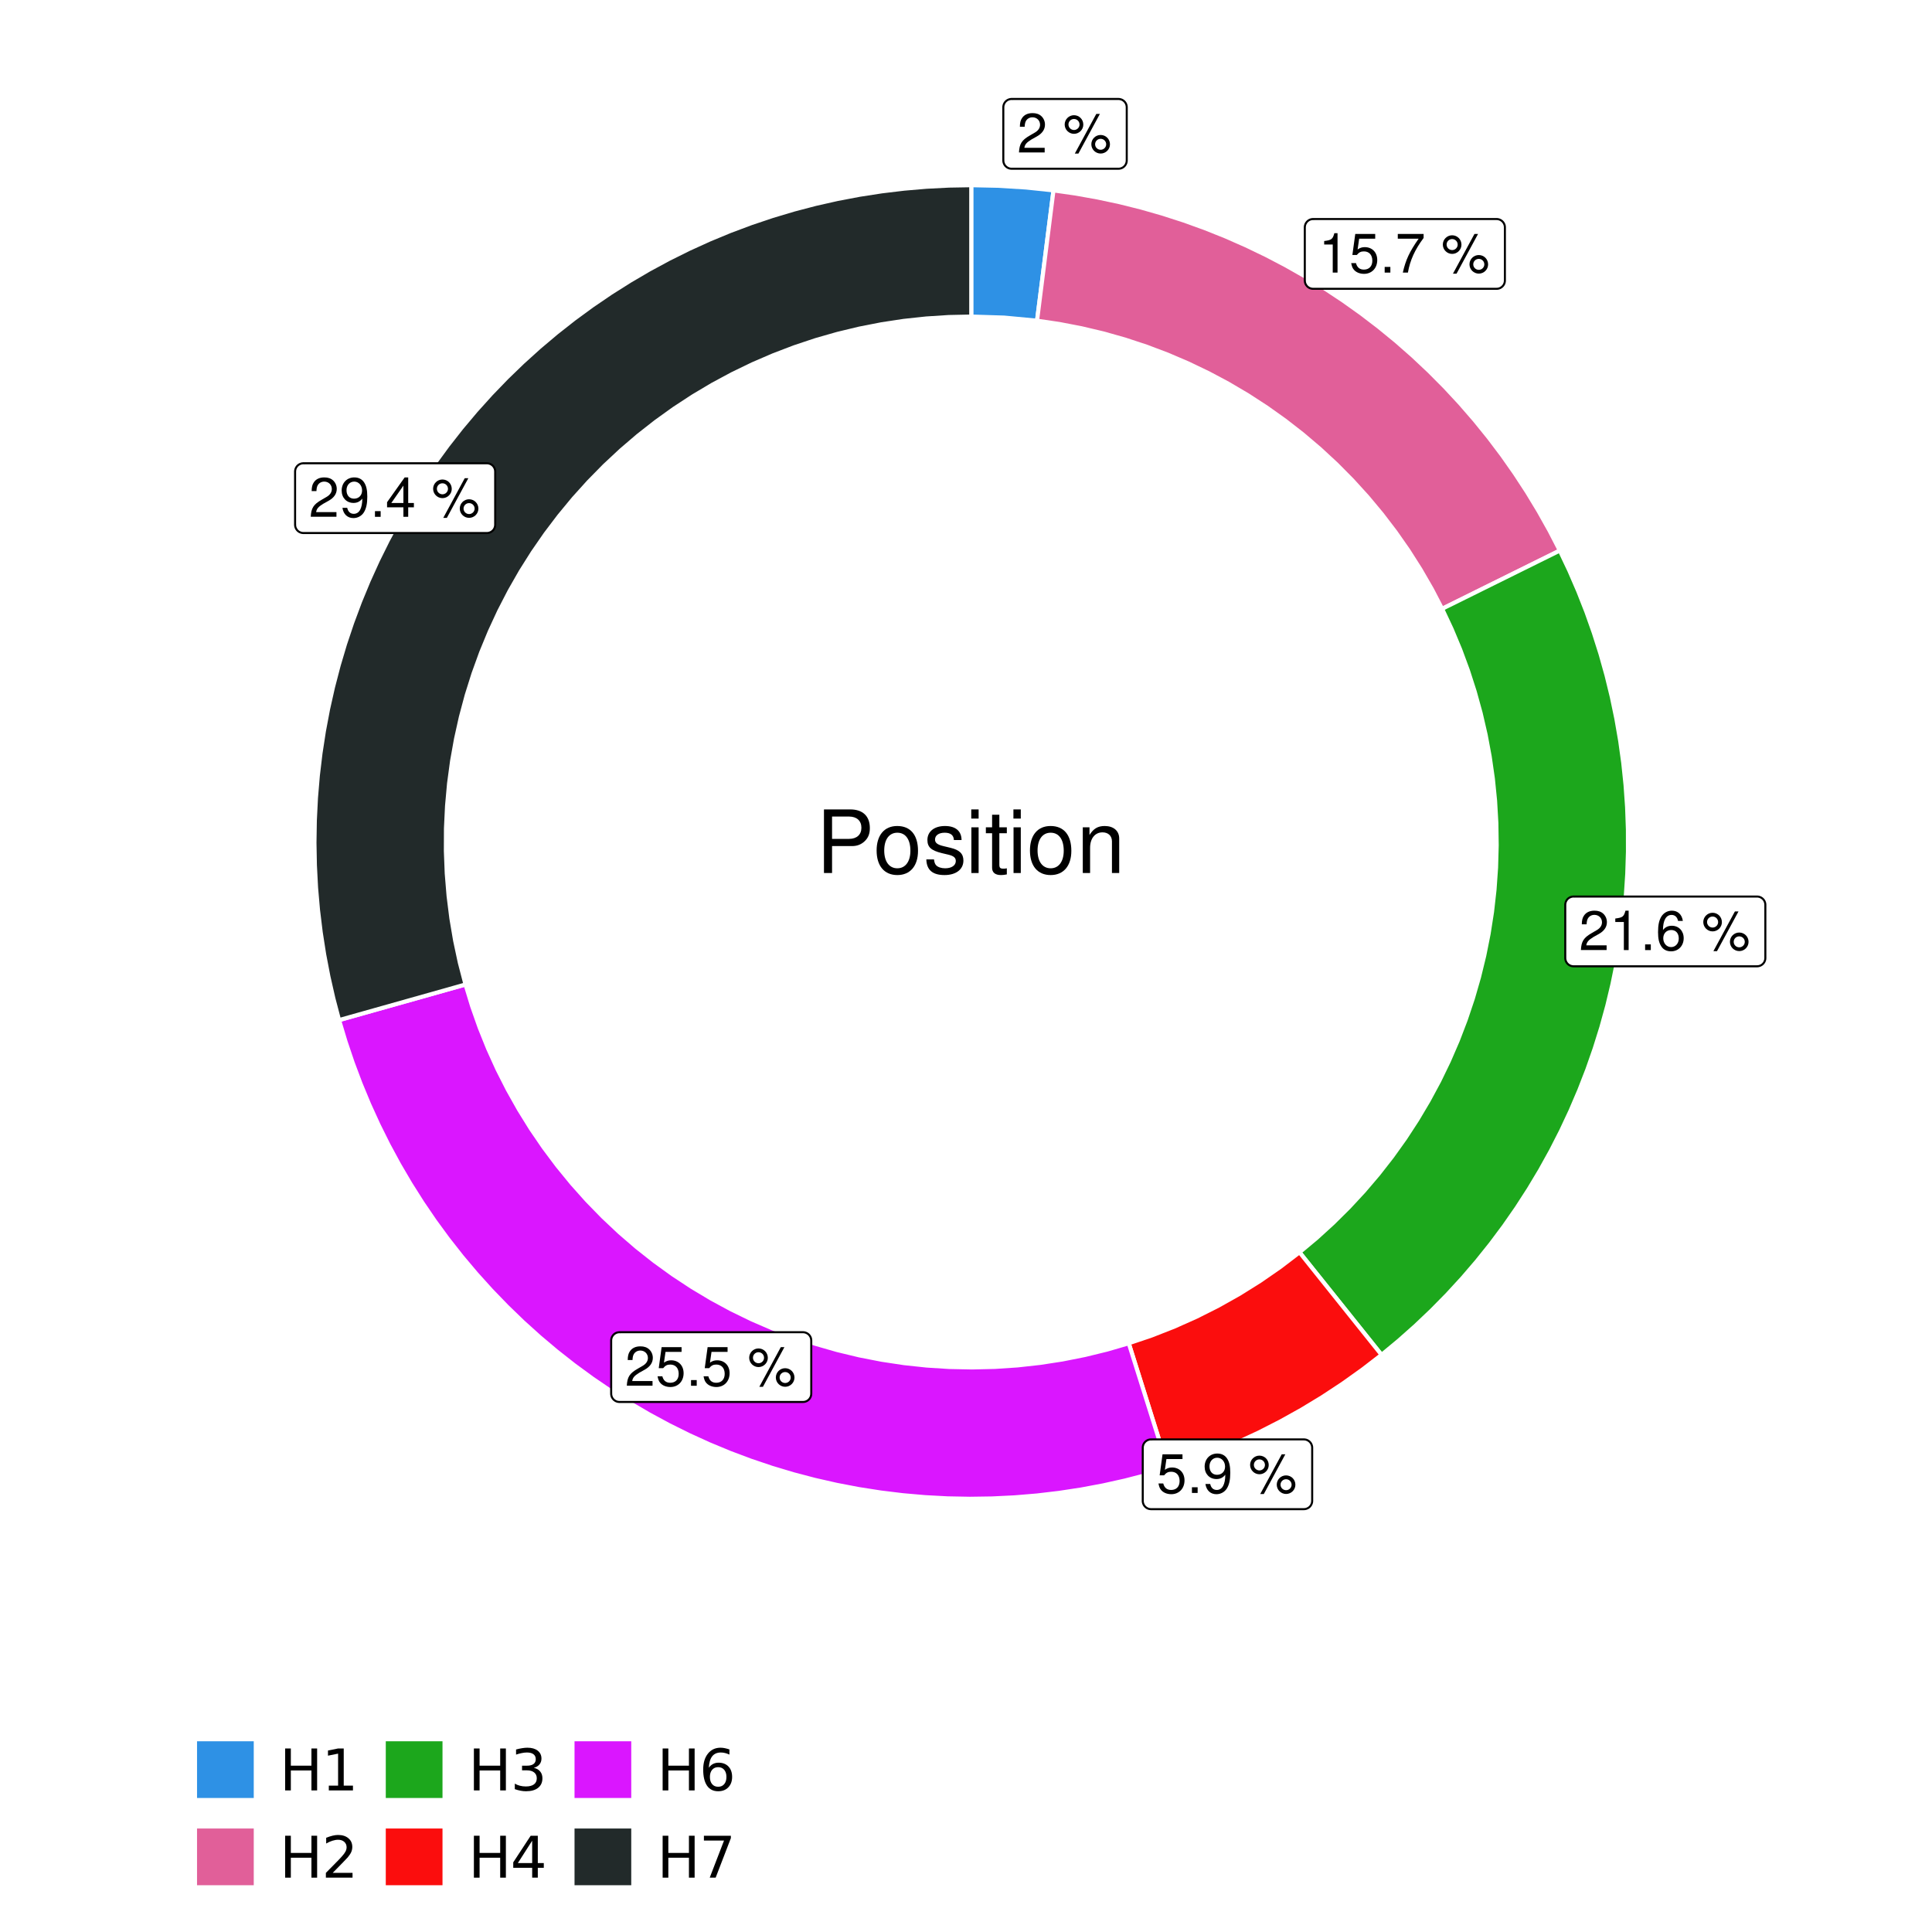 <?xml version="1.0" encoding="UTF-8"?>
<svg xmlns="http://www.w3.org/2000/svg" xmlns:xlink="http://www.w3.org/1999/xlink" width="504pt" height="504pt" viewBox="0 0 504 504" version="1.1">
<defs>
<g>
<symbol overflow="visible" id="glyph0-0">
<path style="stroke:none;" d=""/>
</symbol>
<symbol overflow="visible" id="glyph0-1">
<path style="stroke:none;" d="M 7.188 -1.234 L 1.891 -1.234 C 2.016 -2.094 2.469 -2.625 3.719 -3.391 L 5.141 -4.188 C 6.547 -4.969 7.266 -6.016 7.266 -7.281 C 7.266 -8.141 6.922 -8.922 6.328 -9.484 C 5.734 -10.031 4.984 -10.281 4.031 -10.281 C 2.766 -10.281 1.812 -9.828 1.25 -8.938 C 0.891 -8.406 0.734 -7.766 0.719 -6.719 L 1.969 -6.719 C 2 -7.422 2.094 -7.828 2.266 -8.172 C 2.594 -8.797 3.234 -9.188 4 -9.188 C 5.141 -9.188 5.984 -8.359 5.984 -7.25 C 5.984 -6.422 5.516 -5.719 4.625 -5.203 L 3.312 -4.438 C 1.203 -3.234 0.594 -2.266 0.484 -0.016 L 7.188 -0.016 Z M 7.188 -1.234 "/>
</symbol>
<symbol overflow="visible" id="glyph0-2">
<path style="stroke:none;" d=""/>
</symbol>
<symbol overflow="visible" id="glyph0-3">
<path style="stroke:none;" d="M 2.828 -9.734 C 1.5 -9.734 0.406 -8.641 0.406 -7.312 C 0.406 -5.969 1.5 -4.875 2.844 -4.875 C 4.172 -4.875 5.266 -5.969 5.266 -7.281 C 5.266 -8.656 4.188 -9.734 2.828 -9.734 Z M 2.828 -8.75 C 3.641 -8.75 4.281 -8.109 4.281 -7.297 C 4.281 -6.516 3.625 -5.875 2.844 -5.875 C 2.047 -5.875 1.391 -6.516 1.391 -7.312 C 1.391 -8.109 2.031 -8.75 2.828 -8.75 Z M 8.656 -10.078 L 3.047 0.281 L 3.984 0.281 L 9.594 -10.078 Z M 9.781 -4.578 C 8.453 -4.578 7.359 -3.5 7.359 -2.156 C 7.359 -0.812 8.453 0.266 9.797 0.266 C 11.125 0.266 12.219 -0.812 12.219 -2.141 C 12.219 -3.5 11.141 -4.578 9.781 -4.578 Z M 9.781 -3.578 C 10.594 -3.578 11.234 -2.938 11.234 -2.141 C 11.234 -1.359 10.578 -0.719 9.797 -0.719 C 8.984 -0.719 8.344 -1.359 8.344 -2.156 C 8.344 -2.938 8.984 -3.578 9.781 -3.578 Z M 9.781 -3.578 "/>
</symbol>
<symbol overflow="visible" id="glyph0-4">
<path style="stroke:none;" d="M 3.688 -7.328 L 3.688 0 L 4.938 0 L 4.938 -10.281 L 4.109 -10.281 C 3.672 -8.703 3.391 -8.484 1.453 -8.234 L 1.453 -7.328 Z M 3.688 -7.328 "/>
</symbol>
<symbol overflow="visible" id="glyph0-5">
<path style="stroke:none;" d="M 6.766 -10.078 L 1.562 -10.078 L 0.812 -4.594 L 1.969 -4.594 C 2.547 -5.297 3.031 -5.531 3.828 -5.531 C 5.172 -5.531 6.016 -4.609 6.016 -3.109 C 6.016 -1.656 5.172 -0.781 3.812 -0.781 C 2.719 -0.781 2.047 -1.344 1.75 -2.469 L 0.5 -2.469 C 0.672 -1.656 0.812 -1.25 1.109 -0.875 C 1.672 -0.109 2.703 0.328 3.844 0.328 C 5.875 0.328 7.297 -1.156 7.297 -3.281 C 7.297 -5.281 5.969 -6.641 4.031 -6.641 C 3.328 -6.641 2.766 -6.453 2.172 -6.031 L 2.578 -8.844 L 6.766 -8.844 Z M 6.766 -10.078 "/>
</symbol>
<symbol overflow="visible" id="glyph0-6">
<path style="stroke:none;" d="M 2.719 -1.484 L 1.234 -1.484 L 1.234 0 L 2.719 0 Z M 2.719 -1.484 "/>
</symbol>
<symbol overflow="visible" id="glyph0-7">
<path style="stroke:none;" d="M 7.391 -10.078 L 0.656 -10.078 L 0.656 -8.844 L 6.094 -8.844 C 3.703 -5.422 2.719 -3.312 1.969 0 L 3.297 0 C 3.859 -3.234 5.125 -6 7.391 -9.031 Z M 7.391 -10.078 "/>
</symbol>
<symbol overflow="visible" id="glyph0-8">
<path style="stroke:none;" d="M 7.078 -7.609 C 6.844 -9.281 5.766 -10.281 4.219 -10.281 C 3.109 -10.281 2.125 -9.734 1.516 -8.812 C 0.875 -7.812 0.609 -6.562 0.609 -4.688 C 0.609 -2.953 0.859 -1.859 1.469 -0.953 C 2 -0.109 2.891 0.328 4 0.328 C 5.922 0.328 7.297 -1.109 7.297 -3.109 C 7.297 -5 6.016 -6.344 4.203 -6.344 C 3.219 -6.344 2.438 -5.969 1.891 -5.219 C 1.906 -7.766 2.703 -9.172 4.141 -9.172 C 5.016 -9.172 5.625 -8.609 5.828 -7.609 Z M 4.047 -5.234 C 5.266 -5.234 6.016 -4.375 6.016 -3.016 C 6.016 -1.719 5.156 -0.781 4.016 -0.781 C 2.844 -0.781 1.969 -1.766 1.969 -3.078 C 1.969 -4.344 2.812 -5.234 4.047 -5.234 Z M 4.047 -5.234 "/>
</symbol>
<symbol overflow="visible" id="glyph0-9">
<path style="stroke:none;" d="M 0.75 -2.344 C 1 -0.672 2.078 0.328 3.609 0.328 C 4.734 0.328 5.734 -0.219 6.328 -1.141 C 6.953 -2.141 7.234 -3.391 7.234 -5.266 C 7.234 -7 6.984 -8.094 6.391 -9 C 5.828 -9.844 4.953 -10.281 3.844 -10.281 C 1.922 -10.281 0.547 -8.844 0.547 -6.859 C 0.547 -4.969 1.812 -3.625 3.641 -3.625 C 4.594 -3.625 5.297 -3.969 5.938 -4.75 C 5.922 -2.188 5.141 -0.781 3.703 -0.781 C 2.812 -0.781 2.203 -1.344 2 -2.344 Z M 3.828 -9.188 C 4.984 -9.188 5.875 -8.203 5.875 -6.875 C 5.875 -5.609 5.016 -4.734 3.781 -4.734 C 2.578 -4.734 1.812 -5.594 1.812 -6.953 C 1.812 -8.25 2.656 -9.188 3.828 -9.188 Z M 3.828 -9.188 "/>
</symbol>
<symbol overflow="visible" id="glyph0-10">
<path style="stroke:none;" d="M 4.656 -2.484 L 4.656 0 L 5.906 0 L 5.906 -2.484 L 7.391 -2.484 L 7.391 -3.609 L 5.906 -3.609 L 5.906 -10.281 L 4.984 -10.281 L 0.391 -3.812 L 0.391 -2.484 Z M 4.656 -3.609 L 1.5 -3.609 L 4.656 -8.141 Z M 4.656 -3.609 "/>
</symbol>
<symbol overflow="visible" id="glyph1-0">
<path style="stroke:none;" d=""/>
</symbol>
<symbol overflow="visible" id="glyph1-1">
<path style="stroke:none;" d="M 4.188 -7.031 L 9.406 -7.031 C 10.703 -7.031 11.719 -7.422 12.609 -8.219 C 13.609 -9.125 14.047 -10.203 14.047 -11.719 C 14.047 -14.844 12.203 -16.594 8.922 -16.594 L 2.078 -16.594 L 2.078 0 L 4.188 0 Z M 4.188 -8.906 L 4.188 -14.734 L 8.609 -14.734 C 10.625 -14.734 11.844 -13.641 11.844 -11.812 C 11.844 -10 10.625 -8.906 8.609 -8.906 Z M 4.188 -8.906 "/>
</symbol>
<symbol overflow="visible" id="glyph1-2">
<path style="stroke:none;" d="M 6.188 -12.266 C 2.828 -12.266 0.812 -9.875 0.812 -5.875 C 0.812 -1.844 2.828 0.531 6.219 0.531 C 9.578 0.531 11.609 -1.859 11.609 -5.781 C 11.609 -9.922 9.656 -12.266 6.188 -12.266 Z M 6.219 -10.516 C 8.359 -10.516 9.625 -8.766 9.625 -5.812 C 9.625 -2.984 8.312 -1.234 6.219 -1.234 C 4.094 -1.234 2.797 -2.984 2.797 -5.875 C 2.797 -8.766 4.094 -10.516 6.219 -10.516 Z M 6.219 -10.516 "/>
</symbol>
<symbol overflow="visible" id="glyph1-3">
<path style="stroke:none;" d="M 9.969 -8.609 C 9.953 -10.953 8.406 -12.266 5.641 -12.266 C 2.875 -12.266 1.062 -10.844 1.062 -8.625 C 1.062 -6.766 2.031 -5.875 4.844 -5.188 L 6.625 -4.766 C 7.938 -4.438 8.469 -3.969 8.469 -3.125 C 8.469 -1.984 7.359 -1.234 5.688 -1.234 C 4.672 -1.234 3.797 -1.531 3.328 -2.031 C 3.031 -2.375 2.891 -2.703 2.781 -3.547 L 0.781 -3.547 C 0.859 -0.797 2.406 0.531 5.531 0.531 C 8.531 0.531 10.453 -0.953 10.453 -3.25 C 10.453 -5.031 9.453 -6.016 7.078 -6.578 L 5.266 -7.016 C 3.703 -7.375 3.047 -7.875 3.047 -8.719 C 3.047 -9.828 4.031 -10.516 5.578 -10.516 C 7.109 -10.516 7.922 -9.859 7.969 -8.609 Z M 9.969 -8.609 "/>
</symbol>
<symbol overflow="visible" id="glyph1-4">
<path style="stroke:none;" d="M 3.422 -11.922 L 1.531 -11.922 L 1.531 0 L 3.422 0 Z M 3.422 -16.594 L 1.5 -16.594 L 1.5 -14.203 L 3.422 -14.203 Z M 3.422 -16.594 "/>
</symbol>
<symbol overflow="visible" id="glyph1-5">
<path style="stroke:none;" d="M 5.781 -11.922 L 3.828 -11.922 L 3.828 -15.203 L 1.938 -15.203 L 1.938 -11.922 L 0.312 -11.922 L 0.312 -10.375 L 1.938 -10.375 L 1.938 -1.359 C 1.938 -0.141 2.75 0.531 4.234 0.531 C 4.734 0.531 5.141 0.484 5.781 0.359 L 5.781 -1.234 C 5.516 -1.156 5.266 -1.141 4.875 -1.141 C 4.047 -1.141 3.828 -1.359 3.828 -2.203 L 3.828 -10.375 L 5.781 -10.375 Z M 5.781 -11.922 "/>
</symbol>
<symbol overflow="visible" id="glyph1-6">
<path style="stroke:none;" d="M 1.594 -11.922 L 1.594 0 L 3.5 0 L 3.5 -6.578 C 3.5 -9.016 4.781 -10.609 6.734 -10.609 C 8.234 -10.609 9.203 -9.703 9.203 -8.266 L 9.203 0 L 11.094 0 L 11.094 -9.016 C 11.094 -11 9.609 -12.266 7.312 -12.266 C 5.531 -12.266 4.391 -11.594 3.344 -9.922 L 3.344 -11.922 Z M 1.594 -11.922 "/>
</symbol>
<symbol overflow="visible" id="glyph2-0">
<path style="stroke:none;" d="M 0.75 2.656 L 0.75 -10.578 L 8.25 -10.578 L 8.25 2.656 Z M 1.594 1.812 L 7.406 1.812 L 7.406 -9.734 L 1.594 -9.734 Z M 1.594 1.812 "/>
</symbol>
<symbol overflow="visible" id="glyph2-1">
<path style="stroke:none;" d="M 1.469 -10.938 L 2.953 -10.938 L 2.953 -6.453 L 8.328 -6.453 L 8.328 -10.938 L 9.812 -10.938 L 9.812 0 L 8.328 0 L 8.328 -5.203 L 2.953 -5.203 L 2.953 0 L 1.469 0 Z M 1.469 -10.938 "/>
</symbol>
<symbol overflow="visible" id="glyph2-2">
<path style="stroke:none;" d="M 1.859 -1.25 L 4.281 -1.25 L 4.281 -9.594 L 1.641 -9.062 L 1.641 -10.406 L 4.266 -10.938 L 5.75 -10.938 L 5.75 -1.25 L 8.156 -1.25 L 8.156 0 L 1.859 0 Z M 1.859 -1.25 "/>
</symbol>
<symbol overflow="visible" id="glyph2-3">
<path style="stroke:none;" d="M 2.875 -1.25 L 8.047 -1.25 L 8.047 0 L 1.094 0 L 1.094 -1.25 C 1.656 -1.82 2.422 -2.598 3.391 -3.578 C 4.359 -4.555 4.969 -5.191 5.219 -5.484 C 5.695 -6.016 6.031 -6.461 6.219 -6.828 C 6.406 -7.203 6.5 -7.566 6.5 -7.922 C 6.5 -8.504 6.297 -8.977 5.891 -9.344 C 5.484 -9.707 4.953 -9.891 4.297 -9.891 C 3.828 -9.891 3.332 -9.805 2.812 -9.641 C 2.301 -9.484 1.754 -9.238 1.172 -8.906 L 1.172 -10.406 C 1.766 -10.645 2.32 -10.828 2.844 -10.953 C 3.363 -11.078 3.836 -11.141 4.266 -11.141 C 5.398 -11.141 6.301 -10.852 6.969 -10.281 C 7.645 -9.719 7.984 -8.961 7.984 -8.016 C 7.984 -7.566 7.898 -7.141 7.734 -6.734 C 7.566 -6.328 7.258 -5.852 6.812 -5.312 C 6.688 -5.164 6.297 -4.754 5.641 -4.078 C 4.992 -3.398 4.07 -2.457 2.875 -1.25 Z M 2.875 -1.25 "/>
</symbol>
<symbol overflow="visible" id="glyph2-4">
<path style="stroke:none;" d="M 6.094 -5.891 C 6.801 -5.742 7.352 -5.43 7.75 -4.953 C 8.145 -4.473 8.344 -3.879 8.344 -3.172 C 8.344 -2.098 7.969 -1.266 7.219 -0.672 C 6.477 -0.078 5.426 0.219 4.062 0.219 C 3.602 0.219 3.129 0.172 2.641 0.078 C 2.16 -0.016 1.66 -0.148 1.141 -0.328 L 1.141 -1.766 C 1.555 -1.523 2.004 -1.344 2.484 -1.219 C 2.973 -1.094 3.484 -1.031 4.016 -1.031 C 4.941 -1.031 5.648 -1.211 6.141 -1.578 C 6.629 -1.941 6.875 -2.473 6.875 -3.172 C 6.875 -3.816 6.645 -4.32 6.188 -4.688 C 5.738 -5.051 5.113 -5.234 4.312 -5.234 L 3.031 -5.234 L 3.031 -6.453 L 4.359 -6.453 C 5.086 -6.453 5.645 -6.598 6.031 -6.891 C 6.414 -7.18 6.609 -7.598 6.609 -8.141 C 6.609 -8.703 6.41 -9.133 6.016 -9.438 C 5.617 -9.738 5.051 -9.891 4.312 -9.891 C 3.906 -9.891 3.469 -9.844 3 -9.75 C 2.539 -9.664 2.031 -9.531 1.469 -9.344 L 1.469 -10.672 C 2.031 -10.828 2.555 -10.941 3.047 -11.016 C 3.535 -11.098 4 -11.141 4.438 -11.141 C 5.562 -11.141 6.453 -10.883 7.109 -10.375 C 7.766 -9.863 8.094 -9.172 8.094 -8.297 C 8.094 -7.691 7.914 -7.18 7.562 -6.766 C 7.219 -6.348 6.727 -6.055 6.094 -5.891 Z M 6.094 -5.891 "/>
</symbol>
<symbol overflow="visible" id="glyph2-5">
<path style="stroke:none;" d="M 5.672 -9.641 L 1.938 -3.812 L 5.672 -3.812 Z M 5.281 -10.938 L 7.141 -10.938 L 7.141 -3.812 L 8.703 -3.812 L 8.703 -2.578 L 7.141 -2.578 L 7.141 0 L 5.672 0 L 5.672 -2.578 L 0.734 -2.578 L 0.734 -4 Z M 5.281 -10.938 "/>
</symbol>
<symbol overflow="visible" id="glyph2-6">
<path style="stroke:none;" d="M 4.953 -6.062 C 4.285 -6.062 3.758 -5.832 3.375 -5.375 C 2.988 -4.914 2.797 -4.297 2.797 -3.516 C 2.797 -2.723 2.988 -2.098 3.375 -1.641 C 3.758 -1.18 4.285 -0.953 4.953 -0.953 C 5.617 -0.953 6.145 -1.18 6.531 -1.641 C 6.914 -2.098 7.109 -2.723 7.109 -3.516 C 7.109 -4.297 6.914 -4.914 6.531 -5.375 C 6.145 -5.832 5.617 -6.062 4.953 -6.062 Z M 7.891 -10.688 L 7.891 -9.344 C 7.516 -9.52 7.141 -9.656 6.766 -9.75 C 6.391 -9.844 6.016 -9.891 5.641 -9.891 C 4.66 -9.891 3.91 -9.555 3.391 -8.891 C 2.879 -8.234 2.586 -7.238 2.516 -5.906 C 2.805 -6.332 3.164 -6.66 3.594 -6.891 C 4.031 -7.117 4.516 -7.234 5.047 -7.234 C 6.141 -7.234 7.004 -6.898 7.641 -6.234 C 8.273 -5.566 8.594 -4.66 8.594 -3.516 C 8.594 -2.391 8.258 -1.484 7.594 -0.797 C 6.938 -0.117 6.055 0.219 4.953 0.219 C 3.68 0.219 2.711 -0.266 2.047 -1.234 C 1.379 -2.211 1.047 -3.617 1.047 -5.453 C 1.047 -7.18 1.457 -8.562 2.281 -9.594 C 3.102 -10.625 4.203 -11.141 5.578 -11.141 C 5.953 -11.141 6.328 -11.098 6.703 -11.016 C 7.078 -10.941 7.473 -10.832 7.891 -10.688 Z M 7.891 -10.688 "/>
</symbol>
<symbol overflow="visible" id="glyph2-7">
<path style="stroke:none;" d="M 1.234 -10.938 L 8.266 -10.938 L 8.266 -10.312 L 4.297 0 L 2.75 0 L 6.484 -9.688 L 1.234 -9.688 Z M 1.234 -10.938 "/>
</symbol>
</g>
<clipPath id="clip1">
  <path d="M 30.98 0 L 473.023 0 L 473.023 504 L 30.98 504 Z M 30.98 0 "/>
</clipPath>
<clipPath id="clip2">
  <path d="M 39.199 5.48 L 467.543 5.48 L 467.543 433.824 L 39.199 433.824 Z M 39.199 5.48 "/>
</clipPath>
</defs>
<g id="surface4">
<rect x="0" y="0" width="504" height="504" style="fill:rgb(100%,100%,100%);fill-opacity:1;stroke:none;"/>
<g clip-path="url(#clip1)" clip-rule="nonzero">
<path style="fill-rule:nonzero;fill:rgb(100%,100%,100%);fill-opacity:1;stroke-width:1.067;stroke-linecap:round;stroke-linejoin:round;stroke:rgb(100%,100%,100%);stroke-opacity:1;stroke-miterlimit:10;" d="M 30.98 504 L 473.023 504 L 473.023 0 L 30.98 0 Z M 30.98 504 "/>
</g>
<g clip-path="url(#clip2)" clip-rule="nonzero">
<path style=" stroke:none;fill-rule:nonzero;fill:rgb(100%,100%,100%);fill-opacity:1;" d="M 39.199 433.824 L 467.543 433.824 L 467.543 5.48 L 39.199 5.48 Z M 39.199 433.824 "/>
</g>
<path style="fill-rule:nonzero;fill:rgb(18.039%,56.863%,89.804%);fill-opacity:1;stroke-width:1.067;stroke-linecap:butt;stroke-linejoin:miter;stroke:rgb(100%,100%,100%);stroke-opacity:1;stroke-miterlimit:10;" d="M 270.531 83.66 L 271.391 76.859 L 272.25 70.062 L 273.105 63.262 L 273.965 56.461 L 274.824 49.664 L 267.691 48.914 L 260.539 48.465 L 253.371 48.312 L 253.371 82.582 L 261.969 82.852 Z M 270.531 83.66 "/>
<path style="fill-rule:nonzero;fill:rgb(88.235%,37.255%,60%);fill-opacity:1;stroke-width:1.067;stroke-linecap:butt;stroke-linejoin:miter;stroke:rgb(100%,100%,100%);stroke-opacity:1;stroke-miterlimit:10;" d="M 376.203 158.824 L 382.348 155.785 L 388.488 152.742 L 394.629 149.703 L 400.773 146.66 L 406.914 143.621 L 404.242 138.445 L 401.395 133.367 L 398.379 128.387 L 395.195 123.516 L 391.848 118.75 L 388.34 114.105 L 384.676 109.582 L 380.859 105.184 L 376.895 100.918 L 372.789 96.789 L 368.547 92.801 L 364.172 88.961 L 359.668 85.273 L 355.039 81.738 L 350.297 78.363 L 345.441 75.152 L 340.477 72.109 L 335.414 69.234 L 330.258 66.535 L 325.008 64.012 L 319.68 61.664 L 314.273 59.504 L 308.797 57.527 L 303.258 55.738 L 297.66 54.137 L 292.012 52.727 L 286.316 51.512 L 280.586 50.488 L 274.824 49.664 L 273.965 56.461 L 273.105 63.262 L 272.25 70.062 L 271.391 76.859 L 270.531 83.66 L 276.34 84.52 L 282.109 85.629 L 287.824 86.98 L 293.473 88.578 L 299.051 90.418 L 304.547 92.492 L 309.945 94.801 L 315.242 97.34 L 320.422 100.102 L 325.48 103.082 L 330.41 106.281 L 335.195 109.684 L 339.828 113.289 L 344.305 117.09 L 348.617 121.078 L 352.75 125.25 L 356.703 129.594 L 360.465 134.102 L 364.031 138.77 L 367.395 143.582 L 370.547 148.535 L 373.488 153.621 Z M 376.203 158.824 "/>
<path style="fill-rule:nonzero;fill:rgb(10.98%,65.49%,10.98%);fill-opacity:1;stroke-width:1.067;stroke-linecap:butt;stroke-linejoin:miter;stroke:rgb(100%,100%,100%);stroke-opacity:1;stroke-miterlimit:10;" d="M 339 326.684 L 360.406 353.441 L 364.879 349.738 L 369.223 345.883 L 373.434 341.883 L 377.508 337.746 L 381.441 333.469 L 385.223 329.066 L 388.855 324.535 L 392.332 319.883 L 395.648 315.117 L 398.801 310.238 L 401.789 305.258 L 404.605 300.18 L 407.246 295.008 L 409.711 289.75 L 411.996 284.41 L 414.102 279 L 416.02 273.516 L 417.754 267.973 L 419.297 262.375 L 420.648 256.727 L 421.809 251.039 L 422.773 245.312 L 423.547 239.555 L 424.125 233.777 L 424.504 227.984 L 424.688 222.18 L 424.676 216.371 L 424.465 210.566 L 424.059 204.773 L 423.457 199 L 422.66 193.246 L 421.668 187.523 L 420.484 181.84 L 419.105 176.199 L 417.539 170.605 L 415.781 165.07 L 413.84 159.598 L 411.711 154.195 L 409.402 148.867 L 406.914 143.621 L 400.773 146.66 L 394.629 149.703 L 388.488 152.742 L 382.348 155.785 L 376.203 158.824 L 378.672 164.082 L 380.914 169.441 L 382.926 174.887 L 384.703 180.414 L 386.25 186.016 L 387.555 191.672 L 388.617 197.383 L 389.441 203.129 L 390.02 208.906 L 390.352 214.707 L 390.438 220.512 L 390.277 226.316 L 389.871 232.109 L 389.223 237.879 L 388.328 243.617 L 387.191 249.312 L 385.816 254.953 L 384.203 260.531 L 382.352 266.039 L 380.273 271.461 L 377.965 276.789 L 375.434 282.016 L 372.68 287.129 L 369.715 292.121 L 366.543 296.984 L 363.164 301.707 L 359.59 306.285 L 355.824 310.707 L 351.875 314.965 L 347.75 319.051 L 343.457 322.961 Z M 339 326.684 "/>
<path style="fill-rule:nonzero;fill:rgb(98.431%,5.098%,5.098%);fill-opacity:1;stroke-width:1.067;stroke-linecap:butt;stroke-linejoin:miter;stroke:rgb(100%,100%,100%);stroke-opacity:1;stroke-miterlimit:10;" d="M 294.457 350.418 L 302.676 376.574 L 304.727 383.109 L 310.746 381.098 L 316.684 378.863 L 322.535 376.41 L 328.293 373.742 L 333.945 370.859 L 339.488 367.773 L 344.914 364.484 L 350.215 360.996 L 355.379 357.312 L 360.406 353.441 L 339 326.684 L 333.953 330.531 L 328.738 334.141 L 323.359 337.508 L 317.832 340.617 L 312.164 343.473 L 306.371 346.059 L 300.465 348.379 Z M 294.457 350.418 "/>
<path style="fill-rule:nonzero;fill:rgb(85.49%,8.627%,100%);fill-opacity:1;stroke-width:1.067;stroke-linecap:butt;stroke-linejoin:miter;stroke:rgb(100%,100%,100%);stroke-opacity:1;stroke-miterlimit:10;" d="M 121.438 256.82 L 101.645 262.398 L 95.051 264.254 L 88.453 266.113 L 90.129 271.703 L 91.996 277.23 L 94.051 282.691 L 96.289 288.078 L 98.711 293.387 L 101.312 298.613 L 104.086 303.742 L 107.039 308.777 L 110.156 313.707 L 113.441 318.531 L 116.891 323.238 L 120.496 327.824 L 124.258 332.285 L 128.168 336.617 L 132.223 340.812 L 136.418 344.867 L 140.75 348.777 L 145.211 352.535 L 149.797 356.141 L 154.504 359.59 L 159.328 362.875 L 164.258 365.992 L 169.293 368.941 L 174.426 371.719 L 179.648 374.316 L 184.957 376.738 L 190.344 378.977 L 195.809 381.031 L 201.336 382.898 L 206.922 384.574 L 212.566 386.059 L 218.254 387.352 L 223.984 388.449 L 229.75 389.352 L 235.543 390.059 L 241.355 390.566 L 247.18 390.879 L 253.016 390.988 L 258.848 390.902 L 264.676 390.617 L 270.492 390.133 L 276.285 389.449 L 282.055 388.57 L 287.789 387.496 L 293.484 386.227 L 299.133 384.766 L 304.727 383.109 L 302.676 376.574 L 294.457 350.418 L 288.762 352.074 L 283.004 353.48 L 277.188 354.637 L 271.328 355.539 L 265.434 356.191 L 259.52 356.582 L 253.59 356.723 L 247.664 356.602 L 241.746 356.227 L 235.852 355.598 L 229.988 354.711 L 224.168 353.574 L 218.402 352.188 L 212.703 350.551 L 207.082 348.668 L 201.547 346.547 L 196.105 344.188 L 190.773 341.594 L 185.559 338.773 L 180.473 335.73 L 175.52 332.469 L 170.715 328.996 L 166.062 325.32 L 161.574 321.445 L 157.258 317.379 L 153.121 313.133 L 149.172 308.707 L 145.418 304.117 L 141.867 299.371 L 138.523 294.477 L 135.395 289.438 L 132.488 284.27 L 129.805 278.984 L 127.355 273.582 L 125.141 268.082 L 123.168 262.492 Z M 121.438 256.82 "/>
<path style="fill-rule:nonzero;fill:rgb(13.333%,16.471%,16.471%);fill-opacity:1;stroke-width:1.067;stroke-linecap:butt;stroke-linejoin:miter;stroke:rgb(100%,100%,100%);stroke-opacity:1;stroke-miterlimit:10;" d="M 253.371 82.582 L 253.371 48.312 L 247.516 48.414 L 241.668 48.715 L 235.836 49.215 L 230.02 49.914 L 224.234 50.809 L 218.484 51.902 L 212.773 53.191 L 207.109 54.676 L 201.5 56.355 L 195.949 58.223 L 190.469 60.277 L 185.059 62.52 L 179.73 64.945 L 174.488 67.551 L 169.336 70.336 L 164.285 73.297 L 159.336 76.426 L 154.496 79.723 L 149.773 83.18 L 145.172 86.801 L 140.695 90.574 L 136.352 94.5 L 132.141 98.57 L 128.074 102.785 L 124.156 107.133 L 120.387 111.613 L 116.773 116.223 L 113.32 120.949 L 110.027 125.793 L 106.906 130.742 L 103.953 135.801 L 101.176 140.953 L 98.574 146.199 L 96.156 151.531 L 93.918 156.945 L 91.871 162.43 L 90.008 167.98 L 88.34 173.59 L 86.863 179.258 L 85.578 184.969 L 84.492 190.723 L 83.602 196.512 L 82.91 202.324 L 82.418 208.16 L 82.125 214.008 L 82.031 219.859 L 82.141 225.715 L 82.445 231.562 L 82.953 237.395 L 83.66 243.207 L 84.562 248.992 L 85.664 254.742 L 86.961 260.453 L 88.453 266.113 L 95.051 264.254 L 101.645 262.398 L 121.438 256.82 L 119.961 251.129 L 118.734 245.375 L 117.754 239.574 L 117.027 233.738 L 116.547 227.875 L 116.32 221.996 L 116.344 216.117 L 116.625 210.238 L 117.152 204.383 L 117.934 198.551 L 118.965 192.762 L 120.242 187.02 L 121.762 181.336 L 123.527 175.727 L 125.531 170.195 L 127.773 164.758 L 130.242 159.418 L 132.941 154.191 L 135.859 149.086 L 138.996 144.109 L 142.344 139.27 L 145.895 134.582 L 149.641 130.047 L 153.582 125.68 L 157.703 121.484 L 162.004 117.473 L 166.473 113.645 L 171.102 110.016 L 175.879 106.586 L 180.801 103.367 L 185.859 100.359 L 191.039 97.574 L 196.332 95.012 L 201.734 92.68 L 207.227 90.582 L 212.809 88.719 L 218.465 87.102 L 224.184 85.727 L 229.953 84.598 L 235.77 83.715 L 241.621 83.086 L 247.488 82.707 Z M 253.371 82.582 "/>
<path style="fill-rule:nonzero;fill:rgb(100%,100%,100%);fill-opacity:1;stroke-width:0.533;stroke-linecap:round;stroke-linejoin:round;stroke:rgb(0%,0%,0%);stroke-opacity:1;stroke-miterlimit:10;" d="M 263.895 44.02 L 291.777 44.02 L 291.688 44.016 L 292.035 44.004 L 292.375 43.934 L 292.703 43.812 L 293.004 43.637 L 293.273 43.418 L 293.504 43.156 L 293.688 42.863 L 293.824 42.543 L 293.906 42.207 L 293.934 41.859 L 293.934 27.98 L 293.906 27.633 L 293.824 27.297 L 293.688 26.977 L 293.504 26.684 L 293.273 26.422 L 293.004 26.203 L 292.703 26.027 L 292.375 25.906 L 292.035 25.836 L 291.777 25.82 L 263.895 25.82 L 264.156 25.836 L 263.809 25.82 L 263.465 25.863 L 263.129 25.961 L 262.816 26.109 L 262.531 26.305 L 262.277 26.547 L 262.07 26.824 L 261.91 27.133 L 261.797 27.461 L 261.742 27.805 L 261.734 27.98 L 261.734 41.859 L 261.742 41.684 L 261.742 42.031 L 261.797 42.375 L 261.91 42.707 L 262.07 43.016 L 262.277 43.293 L 262.531 43.531 L 262.816 43.73 L 263.129 43.879 L 263.465 43.977 L 263.809 44.016 Z M 263.895 44.02 "/>
<g style="fill:rgb(0%,0%,0%);fill-opacity:1;">
  <use xlink:href="#glyph0-1" x="265.336" y="39.788"/>
  <use xlink:href="#glyph0-2" x="273.336" y="39.788"/>
  <use xlink:href="#glyph0-3" x="277.336" y="39.788"/>
</g>
<path style="fill-rule:nonzero;fill:rgb(100%,100%,100%);fill-opacity:1;stroke-width:0.533;stroke-linecap:round;stroke-linejoin:round;stroke:rgb(0%,0%,0%);stroke-opacity:1;stroke-miterlimit:10;" d="M 342.543 75.34 L 390.422 75.34 L 390.336 75.34 L 390.684 75.324 L 391.023 75.258 L 391.348 75.133 L 391.648 74.957 L 391.918 74.738 L 392.148 74.48 L 392.336 74.184 L 392.473 73.867 L 392.555 73.527 L 392.582 73.18 L 392.582 59.301 L 392.555 58.953 L 392.473 58.617 L 392.336 58.297 L 392.148 58.004 L 391.918 57.742 L 391.648 57.523 L 391.348 57.352 L 391.023 57.227 L 390.684 57.156 L 390.422 57.141 L 342.543 57.141 L 342.805 57.156 L 342.457 57.145 L 342.109 57.184 L 341.777 57.281 L 341.461 57.43 L 341.176 57.629 L 340.926 57.867 L 340.719 58.148 L 340.555 58.453 L 340.445 58.785 L 340.391 59.129 L 340.383 59.301 L 340.383 73.18 L 340.391 73.008 L 340.391 73.355 L 340.445 73.699 L 340.555 74.027 L 340.719 74.336 L 340.926 74.613 L 341.176 74.855 L 341.461 75.051 L 341.777 75.199 L 342.109 75.297 L 342.457 75.34 Z M 342.543 75.34 "/>
<g style="fill:rgb(0%,0%,0%);fill-opacity:1;">
  <use xlink:href="#glyph0-4" x="343.984" y="71.112"/>
  <use xlink:href="#glyph0-5" x="351.984" y="71.112"/>
  <use xlink:href="#glyph0-6" x="359.984" y="71.112"/>
  <use xlink:href="#glyph0-7" x="363.984" y="71.112"/>
  <use xlink:href="#glyph0-2" x="371.984" y="71.112"/>
  <use xlink:href="#glyph0-3" x="375.984" y="71.112"/>
</g>
<path style="fill-rule:nonzero;fill:rgb(100%,100%,100%);fill-opacity:1;stroke-width:0.533;stroke-linecap:round;stroke-linejoin:round;stroke:rgb(0%,0%,0%);stroke-opacity:1;stroke-miterlimit:10;" d="M 410.488 252.078 L 458.367 252.078 L 458.281 252.074 L 458.629 252.062 L 458.969 251.992 L 459.293 251.871 L 459.594 251.695 L 459.863 251.477 L 460.094 251.215 L 460.281 250.922 L 460.414 250.602 L 460.5 250.266 L 460.527 249.918 L 460.527 236.039 L 460.5 235.691 L 460.414 235.355 L 460.281 235.035 L 460.094 234.738 L 459.863 234.48 L 459.594 234.262 L 459.293 234.086 L 458.969 233.965 L 458.629 233.895 L 458.367 233.879 L 410.488 233.879 L 410.746 233.895 L 410.398 233.879 L 410.055 233.922 L 409.723 234.02 L 409.406 234.168 L 409.121 234.363 L 408.871 234.605 L 408.66 234.883 L 408.5 235.191 L 408.391 235.52 L 408.332 235.863 L 408.328 236.039 L 408.328 249.918 L 408.332 249.742 L 408.332 250.09 L 408.391 250.434 L 408.5 250.766 L 408.66 251.07 L 408.871 251.352 L 409.121 251.59 L 409.406 251.789 L 409.723 251.938 L 410.055 252.035 L 410.398 252.074 Z M 410.488 252.078 "/>
<g style="fill:rgb(0%,0%,0%);fill-opacity:1;">
  <use xlink:href="#glyph0-1" x="411.926" y="247.847"/>
  <use xlink:href="#glyph0-4" x="419.926" y="247.847"/>
  <use xlink:href="#glyph0-6" x="427.926" y="247.847"/>
  <use xlink:href="#glyph0-8" x="431.926" y="247.847"/>
  <use xlink:href="#glyph0-2" x="439.926" y="247.847"/>
  <use xlink:href="#glyph0-3" x="443.926" y="247.847"/>
</g>
<path style="fill-rule:nonzero;fill:rgb(100%,100%,100%);fill-opacity:1;stroke-width:0.533;stroke-linecap:round;stroke-linejoin:round;stroke:rgb(0%,0%,0%);stroke-opacity:1;stroke-miterlimit:10;" d="M 300.27 393.695 L 340.148 393.695 L 340.062 393.691 L 340.406 393.68 L 340.75 393.609 L 341.074 393.484 L 341.375 393.312 L 341.645 393.094 L 341.875 392.832 L 342.059 392.539 L 342.195 392.219 L 342.281 391.883 L 342.309 391.535 L 342.309 377.656 L 342.281 377.309 L 342.195 376.973 L 342.059 376.652 L 341.875 376.355 L 341.645 376.098 L 341.375 375.879 L 341.074 375.703 L 340.75 375.578 L 340.406 375.512 L 340.148 375.496 L 300.27 375.496 L 300.527 375.512 L 300.18 375.496 L 299.836 375.539 L 299.5 375.637 L 299.188 375.785 L 298.902 375.98 L 298.652 376.223 L 298.441 376.5 L 298.281 376.809 L 298.172 377.137 L 298.113 377.48 L 298.109 377.656 L 298.109 391.535 L 298.113 391.359 L 298.113 391.707 L 298.172 392.051 L 298.281 392.383 L 298.441 392.688 L 298.652 392.969 L 298.902 393.207 L 299.188 393.406 L 299.5 393.555 L 299.836 393.652 L 300.18 393.691 Z M 300.27 393.695 "/>
<g style="fill:rgb(0%,0%,0%);fill-opacity:1;">
  <use xlink:href="#glyph0-5" x="301.707" y="389.464"/>
  <use xlink:href="#glyph0-6" x="309.707" y="389.464"/>
  <use xlink:href="#glyph0-9" x="313.707" y="389.464"/>
  <use xlink:href="#glyph0-2" x="321.707" y="389.464"/>
  <use xlink:href="#glyph0-3" x="325.707" y="389.464"/>
</g>
<path style="fill-rule:nonzero;fill:rgb(100%,100%,100%);fill-opacity:1;stroke-width:0.533;stroke-linecap:round;stroke-linejoin:round;stroke:rgb(0%,0%,0%);stroke-opacity:1;stroke-miterlimit:10;" d="M 161.594 365.73 L 209.473 365.73 L 209.387 365.73 L 209.734 365.715 L 210.074 365.648 L 210.402 365.523 L 210.703 365.352 L 210.973 365.129 L 211.203 364.871 L 211.387 364.574 L 211.523 364.258 L 211.605 363.918 L 211.633 363.57 L 211.633 349.691 L 211.605 349.348 L 211.523 349.008 L 211.387 348.688 L 211.203 348.395 L 210.973 348.133 L 210.703 347.914 L 210.402 347.742 L 210.074 347.617 L 209.734 347.547 L 209.473 347.531 L 161.594 347.531 L 161.855 347.547 L 161.508 347.535 L 161.164 347.574 L 160.828 347.672 L 160.516 347.82 L 160.227 348.02 L 159.977 348.262 L 159.77 348.539 L 159.605 348.844 L 159.496 349.176 L 159.441 349.52 L 159.434 349.691 L 159.434 363.57 L 159.441 363.398 L 159.441 363.746 L 159.496 364.09 L 159.605 364.418 L 159.77 364.727 L 159.977 365.004 L 160.227 365.246 L 160.516 365.441 L 160.828 365.594 L 161.164 365.688 L 161.508 365.73 Z M 161.594 365.73 "/>
<g style="fill:rgb(0%,0%,0%);fill-opacity:1;">
  <use xlink:href="#glyph0-1" x="163.035" y="361.503"/>
  <use xlink:href="#glyph0-5" x="171.035" y="361.503"/>
  <use xlink:href="#glyph0-6" x="179.035" y="361.503"/>
  <use xlink:href="#glyph0-5" x="183.035" y="361.503"/>
  <use xlink:href="#glyph0-2" x="191.035" y="361.503"/>
  <use xlink:href="#glyph0-3" x="195.035" y="361.503"/>
</g>
<path style="fill-rule:nonzero;fill:rgb(100%,100%,100%);fill-opacity:1;stroke-width:0.533;stroke-linecap:round;stroke-linejoin:round;stroke:rgb(0%,0%,0%);stroke-opacity:1;stroke-miterlimit:10;" d="M 79.141 139.051 L 127.02 139.051 L 126.934 139.051 L 127.281 139.035 L 127.621 138.965 L 127.945 138.844 L 128.246 138.668 L 128.516 138.449 L 128.746 138.191 L 128.934 137.895 L 129.07 137.574 L 129.152 137.238 L 129.18 136.891 L 129.18 123.012 L 129.152 122.664 L 129.07 122.328 L 128.934 122.008 L 128.746 121.715 L 128.516 121.453 L 128.246 121.234 L 127.945 121.059 L 127.621 120.938 L 127.281 120.867 L 127.02 120.852 L 79.141 120.852 L 79.402 120.867 L 79.055 120.855 L 78.707 120.895 L 78.375 120.992 L 78.059 121.141 L 77.773 121.34 L 77.523 121.578 L 77.316 121.859 L 77.152 122.164 L 77.043 122.496 L 76.988 122.84 L 76.98 123.012 L 76.98 136.891 L 76.988 136.719 L 76.988 137.066 L 77.043 137.41 L 77.152 137.738 L 77.316 138.047 L 77.523 138.324 L 77.773 138.566 L 78.059 138.762 L 78.375 138.91 L 78.707 139.008 L 79.055 139.051 Z M 79.141 139.051 "/>
<g style="fill:rgb(0%,0%,0%);fill-opacity:1;">
  <use xlink:href="#glyph0-1" x="80.582" y="134.823"/>
  <use xlink:href="#glyph0-9" x="88.582" y="134.823"/>
  <use xlink:href="#glyph0-6" x="96.582" y="134.823"/>
  <use xlink:href="#glyph0-10" x="100.582" y="134.823"/>
  <use xlink:href="#glyph0-2" x="108.582" y="134.823"/>
  <use xlink:href="#glyph0-3" x="112.582" y="134.823"/>
</g>
<g style="fill:rgb(0%,0%,0%);fill-opacity:1;">
  <use xlink:href="#glyph1-1" x="212.871" y="227.746"/>
  <use xlink:href="#glyph1-2" x="227.871" y="227.746"/>
  <use xlink:href="#glyph1-3" x="240.871" y="227.746"/>
  <use xlink:href="#glyph1-4" x="251.871" y="227.746"/>
  <use xlink:href="#glyph1-5" x="256.871" y="227.746"/>
  <use xlink:href="#glyph1-4" x="262.871" y="227.746"/>
  <use xlink:href="#glyph1-2" x="267.871" y="227.746"/>
  <use xlink:href="#glyph1-6" x="280.871" y="227.746"/>
</g>
<path style=" stroke:none;fill-rule:nonzero;fill:rgb(100%,100%,100%);fill-opacity:1;" d="M 39.199 498.52 L 197.875 498.52 L 197.875 447.52 L 39.199 447.52 Z M 39.199 498.52 "/>
<path style=" stroke:none;fill-rule:nonzero;fill:rgb(100%,100%,100%);fill-opacity:1;" d="M 50.156 470.281 L 67.438 470.281 L 67.438 453 L 50.156 453 Z M 50.156 470.281 "/>
<path style="fill-rule:nonzero;fill:rgb(18.039%,56.863%,89.804%);fill-opacity:1;stroke-width:1.067;stroke-linecap:butt;stroke-linejoin:miter;stroke:rgb(100%,100%,100%);stroke-opacity:1;stroke-miterlimit:10;" d="M 50.867 469.574 L 66.73 469.574 L 66.73 453.711 L 50.867 453.711 Z M 50.867 469.574 "/>
<path style=" stroke:none;fill-rule:nonzero;fill:rgb(100%,100%,100%);fill-opacity:1;" d="M 50.156 493.043 L 67.438 493.043 L 67.438 475.762 L 50.156 475.762 Z M 50.156 493.043 "/>
<path style="fill-rule:nonzero;fill:rgb(88.235%,37.255%,60%);fill-opacity:1;stroke-width:1.067;stroke-linecap:butt;stroke-linejoin:miter;stroke:rgb(100%,100%,100%);stroke-opacity:1;stroke-miterlimit:10;" d="M 50.867 492.332 L 66.73 492.332 L 66.73 476.469 L 50.867 476.469 Z M 50.867 492.332 "/>
<path style=" stroke:none;fill-rule:nonzero;fill:rgb(100%,100%,100%);fill-opacity:1;" d="M 99.395 470.281 L 116.676 470.281 L 116.676 453 L 99.395 453 Z M 99.395 470.281 "/>
<path style="fill-rule:nonzero;fill:rgb(10.98%,65.49%,10.98%);fill-opacity:1;stroke-width:1.067;stroke-linecap:butt;stroke-linejoin:miter;stroke:rgb(100%,100%,100%);stroke-opacity:1;stroke-miterlimit:10;" d="M 100.105 469.574 L 115.969 469.574 L 115.969 453.711 L 100.105 453.711 Z M 100.105 469.574 "/>
<path style=" stroke:none;fill-rule:nonzero;fill:rgb(100%,100%,100%);fill-opacity:1;" d="M 99.395 493.043 L 116.676 493.043 L 116.676 475.762 L 99.395 475.762 Z M 99.395 493.043 "/>
<path style="fill-rule:nonzero;fill:rgb(98.431%,5.098%,5.098%);fill-opacity:1;stroke-width:1.067;stroke-linecap:butt;stroke-linejoin:miter;stroke:rgb(100%,100%,100%);stroke-opacity:1;stroke-miterlimit:10;" d="M 100.105 492.332 L 115.969 492.332 L 115.969 476.469 L 100.105 476.469 Z M 100.105 492.332 "/>
<path style=" stroke:none;fill-rule:nonzero;fill:rgb(100%,100%,100%);fill-opacity:1;" d="M 148.633 470.281 L 165.914 470.281 L 165.914 453 L 148.633 453 Z M 148.633 470.281 "/>
<path style="fill-rule:nonzero;fill:rgb(85.49%,8.627%,100%);fill-opacity:1;stroke-width:1.067;stroke-linecap:butt;stroke-linejoin:miter;stroke:rgb(100%,100%,100%);stroke-opacity:1;stroke-miterlimit:10;" d="M 149.344 469.574 L 165.207 469.574 L 165.207 453.711 L 149.344 453.711 Z M 149.344 469.574 "/>
<path style=" stroke:none;fill-rule:nonzero;fill:rgb(100%,100%,100%);fill-opacity:1;" d="M 148.633 493.043 L 165.914 493.043 L 165.914 475.762 L 148.633 475.762 Z M 148.633 493.043 "/>
<path style="fill-rule:nonzero;fill:rgb(13.333%,16.471%,16.471%);fill-opacity:1;stroke-width:1.067;stroke-linecap:butt;stroke-linejoin:miter;stroke:rgb(100%,100%,100%);stroke-opacity:1;stroke-miterlimit:10;" d="M 149.344 492.332 L 165.207 492.332 L 165.207 476.469 L 149.344 476.469 Z M 149.344 492.332 "/>
<g style="fill:rgb(0%,0%,0%);fill-opacity:1;">
  <use xlink:href="#glyph2-1" x="72.918" y="467.064"/>
  <use xlink:href="#glyph2-2" x="83.918" y="467.064"/>
</g>
<g style="fill:rgb(0%,0%,0%);fill-opacity:1;">
  <use xlink:href="#glyph2-1" x="72.918" y="489.826"/>
  <use xlink:href="#glyph2-3" x="83.918" y="489.826"/>
</g>
<g style="fill:rgb(0%,0%,0%);fill-opacity:1;">
  <use xlink:href="#glyph2-1" x="122.156" y="467.064"/>
  <use xlink:href="#glyph2-4" x="133.156" y="467.064"/>
</g>
<g style="fill:rgb(0%,0%,0%);fill-opacity:1;">
  <use xlink:href="#glyph2-1" x="122.156" y="489.826"/>
  <use xlink:href="#glyph2-5" x="133.156" y="489.826"/>
</g>
<g style="fill:rgb(0%,0%,0%);fill-opacity:1;">
  <use xlink:href="#glyph2-1" x="171.395" y="467.064"/>
  <use xlink:href="#glyph2-6" x="182.395" y="467.064"/>
</g>
<g style="fill:rgb(0%,0%,0%);fill-opacity:1;">
  <use xlink:href="#glyph2-1" x="171.395" y="489.826"/>
  <use xlink:href="#glyph2-7" x="182.395" y="489.826"/>
</g>
</g>
</svg>
